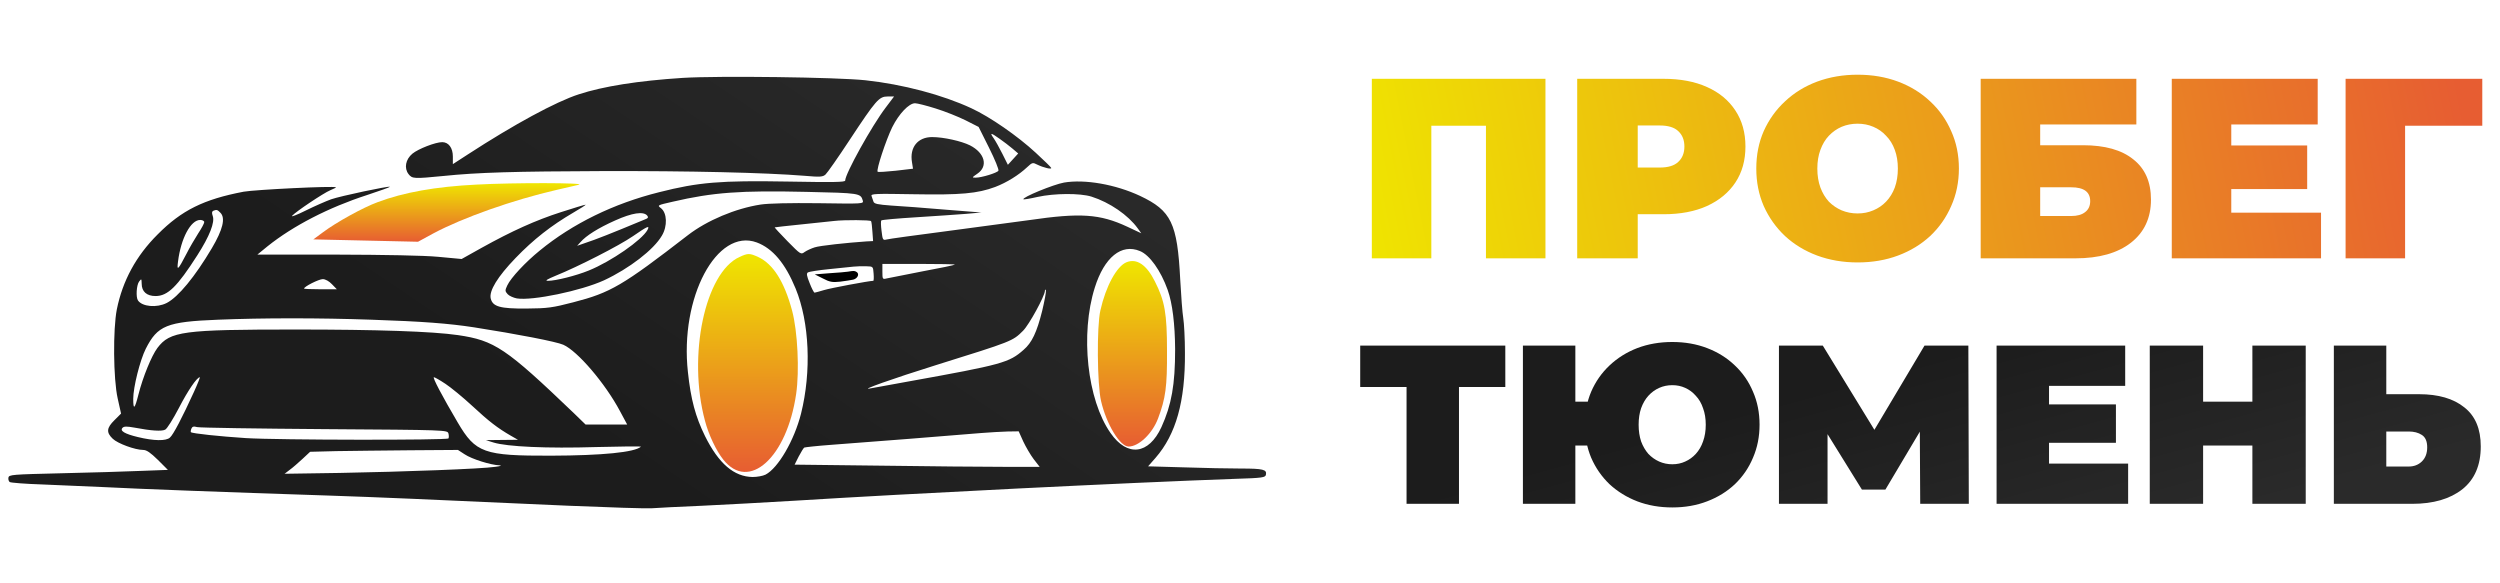 <svg width="300" height="70" viewBox="0 0 300 70" fill="none" xmlns="http://www.w3.org/2000/svg">
<path d="M164.62 31V9.457H185.455V31H178.315V13.55L179.884 15.089H170.19L171.76 13.55V31H164.62ZM189.264 31V9.457H199.636C201.646 9.457 203.38 9.785 204.837 10.442C206.314 11.098 207.453 12.042 208.253 13.273C209.053 14.484 209.453 15.92 209.453 17.582C209.453 19.244 209.053 20.68 208.253 21.89C207.453 23.101 206.314 24.045 204.837 24.722C203.38 25.378 201.646 25.707 199.636 25.707H193.296L196.527 22.598V31H189.264ZM196.527 23.398L193.296 20.105H199.174C200.179 20.105 200.918 19.88 201.39 19.428C201.882 18.977 202.128 18.361 202.128 17.582C202.128 16.802 201.882 16.187 201.39 15.735C200.918 15.284 200.179 15.058 199.174 15.058H193.296L196.527 11.765V23.398ZM222.911 31.492C221.167 31.492 219.547 31.215 218.049 30.662C216.572 30.108 215.289 29.328 214.202 28.323C213.114 27.297 212.263 26.096 211.647 24.722C211.052 23.347 210.755 21.849 210.755 20.229C210.755 18.587 211.052 17.09 211.647 15.735C212.263 14.361 213.114 13.171 214.202 12.165C215.289 11.139 216.572 10.35 218.049 9.796C219.547 9.242 221.167 8.965 222.911 8.965C224.676 8.965 226.297 9.242 227.774 9.796C229.251 10.35 230.533 11.139 231.621 12.165C232.708 13.171 233.549 14.361 234.144 15.735C234.76 17.09 235.068 18.587 235.068 20.229C235.068 21.849 234.76 23.347 234.144 24.722C233.549 26.096 232.708 27.297 231.621 28.323C230.533 29.328 229.251 30.108 227.774 30.662C226.297 31.215 224.676 31.492 222.911 31.492ZM222.911 25.614C223.588 25.614 224.214 25.491 224.789 25.245C225.384 24.999 225.897 24.65 226.327 24.199C226.779 23.727 227.128 23.163 227.374 22.506C227.62 21.829 227.743 21.07 227.743 20.229C227.743 19.387 227.62 18.639 227.374 17.982C227.128 17.305 226.779 16.741 226.327 16.289C225.897 15.817 225.384 15.458 224.789 15.212C224.214 14.966 223.588 14.843 222.911 14.843C222.234 14.843 221.598 14.966 221.003 15.212C220.429 15.458 219.916 15.817 219.464 16.289C219.034 16.741 218.695 17.305 218.449 17.982C218.203 18.639 218.08 19.387 218.08 20.229C218.08 21.07 218.203 21.829 218.449 22.506C218.695 23.163 219.034 23.727 219.464 24.199C219.916 24.65 220.429 24.999 221.003 25.245C221.598 25.491 222.234 25.614 222.911 25.614ZM237.682 31V9.457H256.362V14.935H244.822V17.428H249.961C252.587 17.428 254.598 17.992 255.993 19.121C257.409 20.229 258.117 21.839 258.117 23.952C258.117 26.148 257.316 27.871 255.716 29.123C254.116 30.374 251.89 31 249.038 31H237.682ZM244.822 25.922H248.545C249.263 25.922 249.817 25.768 250.207 25.46C250.618 25.153 250.823 24.712 250.823 24.137C250.823 23.029 250.064 22.475 248.545 22.475H244.822V25.922ZM267.26 17.459H276.862V22.691H267.26V17.459ZM267.753 25.522H278.524V31H260.613V9.457H278.124V14.935H267.753V25.522ZM281.471 31V9.457H297.874V15.089H287.041L288.611 13.52V31H281.471Z" fill="url(#paint0_linear_865_71)"/>
<path d="M168.786 60.459V45.053L170.169 46.437H163.225V41.473H180.638V46.437H173.695L175.078 45.053V60.459H168.786ZM182.749 60.459V41.473H189.042V48.2H193.951V53.461H189.042V60.459H182.749ZM200.677 60.893C199.158 60.893 197.757 60.649 196.473 60.161C195.207 59.672 194.095 58.985 193.137 58.099C192.197 57.195 191.465 56.137 190.94 54.926C190.434 53.715 190.181 52.395 190.181 50.966C190.181 49.52 190.434 48.2 190.94 47.006C191.465 45.795 192.197 44.746 193.137 43.86C194.095 42.956 195.207 42.26 196.473 41.771C197.757 41.283 199.158 41.039 200.677 41.039C202.196 41.039 203.588 41.283 204.854 41.771C206.138 42.26 207.25 42.956 208.19 43.86C209.13 44.746 209.854 45.795 210.36 47.006C210.884 48.2 211.147 49.52 211.147 50.966C211.147 52.395 210.884 53.715 210.36 54.926C209.854 56.137 209.13 57.195 208.19 58.099C207.25 58.985 206.138 59.672 204.854 60.161C203.588 60.649 202.196 60.893 200.677 60.893ZM200.677 55.712C201.238 55.712 201.753 55.604 202.223 55.387C202.711 55.17 203.136 54.863 203.498 54.465C203.878 54.049 204.167 53.552 204.366 52.973C204.583 52.376 204.691 51.707 204.691 50.966C204.691 50.225 204.583 49.565 204.366 48.986C204.167 48.389 203.878 47.892 203.498 47.494C203.136 47.078 202.711 46.762 202.223 46.545C201.753 46.328 201.238 46.22 200.677 46.22C200.117 46.22 199.592 46.328 199.104 46.545C198.616 46.762 198.182 47.078 197.802 47.494C197.441 47.892 197.151 48.389 196.934 48.986C196.735 49.565 196.636 50.225 196.636 50.966C196.636 51.707 196.735 52.376 196.934 52.973C197.151 53.552 197.441 54.049 197.802 54.465C198.182 54.863 198.616 55.17 199.104 55.387C199.592 55.604 200.117 55.712 200.677 55.712ZM213.474 60.459V41.473H218.736L226.33 53.868H223.564L230.941 41.473H236.203L236.257 60.459H230.426L230.371 50.261H231.294L226.249 58.75H223.428L218.166 50.261H219.305V60.459H213.474ZM245.449 48.525H253.911V53.136H245.449V48.525ZM245.883 55.631H255.376V60.459H239.59V41.473H255.023V46.301H245.883V55.631ZM270.286 41.473H276.687V60.459H270.286V41.473ZM264.373 60.459H257.972V41.473H264.373V60.459ZM270.72 53.461H263.939V48.2H270.72V53.461ZM290.288 47.304C292.602 47.304 294.41 47.829 295.712 48.878C297.032 49.908 297.692 51.472 297.692 53.57C297.692 55.83 296.951 57.548 295.468 58.723C293.985 59.88 291.987 60.459 289.474 60.459H280.062V41.473H286.355V47.304H290.288ZM289.04 55.984C289.673 55.984 290.197 55.785 290.613 55.387C291.047 54.971 291.264 54.402 291.264 53.678C291.264 52.955 291.047 52.458 290.613 52.187C290.197 51.915 289.673 51.78 289.04 51.78H286.355V55.984H289.04Z" fill="url(#paint1_linear_865_71)"/>
<path d="M81.941 9.346C76.563 9.691 72.383 10.361 69.461 11.315C66.701 12.207 61.688 14.927 56.128 18.539L54.342 19.696V18.783C54.342 17.748 53.835 17.058 53.063 17.058C52.252 17.058 50.182 17.869 49.492 18.438C48.66 19.128 48.477 20.183 49.025 20.893C49.471 21.461 49.674 21.461 53.226 21.116C57.345 20.69 61.688 20.568 72.505 20.528C82.672 20.508 91.804 20.71 96.552 21.096C98.399 21.258 98.744 21.238 99.069 20.934C99.272 20.751 100.571 18.904 101.93 16.834C105.116 12.005 105.482 11.578 106.517 11.578H107.288L106.293 12.897C104.609 15.109 101.423 20.852 101.423 21.664C101.423 21.867 100.023 21.887 94.483 21.786C86.466 21.644 83.808 21.867 79.1 23.064C73.641 24.424 68.71 26.839 64.773 30.066C63.048 31.466 61.303 33.333 60.876 34.246C60.592 34.855 60.592 34.936 60.917 35.301C61.1 35.504 61.607 35.728 62.013 35.809C63.9 36.113 69.724 34.896 72.484 33.637C75.488 32.237 78.451 29.964 79.425 28.28C80.115 27.143 80.054 25.54 79.303 24.972C78.856 24.627 78.877 24.627 80.744 24.201C85.553 23.085 88.861 22.841 96.755 23.024C103.168 23.166 103.27 23.186 103.533 24.059C103.655 24.465 103.574 24.465 98.216 24.384C94.767 24.343 92.21 24.404 91.276 24.546C88.252 25.013 84.843 26.453 82.55 28.219C74.696 34.287 73.276 35.119 68.791 36.276C66.295 36.925 65.727 37.006 63.17 37.026C60.024 37.047 59.131 36.803 58.888 35.829C58.664 34.916 59.699 33.211 61.871 30.959C64.022 28.726 66.153 27.062 68.791 25.52C69.704 24.992 70.374 24.566 70.252 24.566C70.151 24.566 68.832 24.972 67.309 25.459C64.286 26.433 61.445 27.712 57.792 29.741L55.397 31.08L52.576 30.817C50.851 30.654 46.184 30.573 40.319 30.553H30.883L32.1 29.558C35.164 27.103 39.447 24.891 44.033 23.41C45.575 22.902 46.813 22.456 46.793 22.415C46.671 22.293 40.826 23.531 39.731 23.917C39.122 24.14 37.762 24.729 36.707 25.256C35.652 25.784 34.901 26.068 35.043 25.906C35.428 25.439 38.817 23.166 39.649 22.821C40.055 22.659 40.36 22.496 40.319 22.476C40.035 22.293 30.599 22.76 29.239 23.004C24.45 23.917 21.791 25.236 18.93 28.118C16.332 30.695 14.709 33.698 14.019 37.128C13.552 39.502 13.592 45.448 14.12 47.802L14.526 49.629L13.735 50.42C12.781 51.354 12.74 51.902 13.532 52.652C14.12 53.221 16.21 53.992 17.184 53.992C17.59 53.992 18.057 54.316 18.95 55.189L20.147 56.386L16.9 56.508C15.114 56.589 10.833 56.711 7.362 56.792C1.437 56.934 1.071 56.955 1.011 57.32C0.97 57.523 1.051 57.766 1.173 57.848C1.315 57.929 3.04 58.071 5.008 58.132C6.977 58.213 10.366 58.355 12.537 58.456C16.352 58.659 26.56 59.045 39.528 59.471C45.595 59.674 50.648 59.897 68.243 60.689C73.052 60.892 77.517 61.034 78.187 60.993C78.856 60.932 81.596 60.81 84.275 60.689C86.954 60.567 91.986 60.283 95.436 60.08C109.114 59.227 135.11 57.929 148.199 57.462C151.548 57.361 151.852 57.3 151.913 56.955C152.035 56.346 151.588 56.224 148.889 56.224C147.489 56.224 144.405 56.163 142.05 56.082L137.769 55.96L138.661 54.946C141.117 52.125 142.233 48.188 142.193 42.323C142.193 40.639 142.091 38.772 141.99 38.163C141.888 37.554 141.726 35.444 141.624 33.495C141.279 26.778 140.549 25.276 136.815 23.511C133.872 22.131 130.179 21.482 127.683 21.908C126.424 22.131 122.609 23.694 122.812 23.917C122.853 23.957 123.624 23.836 124.497 23.633C126.526 23.186 129.59 23.166 130.97 23.592C133.162 24.282 135.394 25.824 136.531 27.407L136.957 27.996L135.272 27.204C131.965 25.662 129.631 25.52 123.502 26.413C122.021 26.616 117.658 27.204 113.802 27.712C109.946 28.219 106.598 28.666 106.354 28.747C105.948 28.848 105.908 28.767 105.786 27.712C105.705 27.083 105.684 26.514 105.766 26.453C105.827 26.372 107.734 26.21 110.007 26.068C112.26 25.926 114.938 25.743 115.933 25.662L117.759 25.5L113.396 25.155C111.001 24.952 108.099 24.729 106.963 24.668C105.319 24.546 104.893 24.465 104.812 24.181C104.751 23.998 104.65 23.714 104.589 23.531C104.467 23.247 104.995 23.227 109.621 23.308C115.283 23.41 117.292 23.227 119.423 22.435C120.803 21.908 122.244 21.015 123.259 20.061C123.867 19.493 123.928 19.473 124.476 19.757C125.227 20.122 126.242 20.366 126.14 20.142C126.12 20.061 125.268 19.229 124.294 18.336C122.122 16.327 118.814 14.034 116.582 12.999C113.092 11.375 108.343 10.117 103.838 9.63C100.408 9.265 86.284 9.082 81.941 9.346ZM112.28 13.019C113.396 13.364 115.02 14.014 115.872 14.44L117.434 15.231L118.693 17.748C119.383 19.128 119.89 20.366 119.809 20.487C119.646 20.751 117.779 21.319 117.089 21.319C116.602 21.319 116.623 21.299 117.272 20.852C118.611 19.96 118.185 18.356 116.399 17.443C115.385 16.936 113.234 16.449 111.854 16.449C110.129 16.449 109.134 17.687 109.439 19.473L109.561 20.244L107.491 20.487C106.354 20.609 105.38 20.67 105.319 20.609C105.116 20.426 106.314 16.814 107.064 15.272C107.876 13.648 109.074 12.39 109.804 12.39C110.068 12.39 111.184 12.674 112.28 13.019ZM119.951 16.652C120.418 16.976 121.108 17.504 121.493 17.829L122.183 18.417L121.574 19.087L120.945 19.777L120.296 18.478C119.931 17.748 119.464 16.916 119.241 16.591C118.733 15.881 118.896 15.901 119.951 16.652ZM26.438 25.52C27.088 26.149 26.743 27.549 25.424 29.782C23.394 33.211 21.385 35.647 20.005 36.357C18.808 36.965 17.063 36.803 16.555 36.052C16.292 35.667 16.373 34.206 16.697 33.779C16.982 33.414 16.982 33.434 17.002 34.043C17.002 34.997 17.611 35.525 18.666 35.525C20.127 35.525 21.264 34.409 23.678 30.634C25.16 28.32 25.809 26.656 25.525 25.906C25.403 25.561 25.424 25.378 25.586 25.297C25.992 25.134 26.093 25.155 26.438 25.52ZM77.659 25.865C77.842 26.088 77.781 26.19 77.335 26.352C77.03 26.474 75.812 26.981 74.635 27.468C73.458 27.955 71.957 28.544 71.287 28.787C70.617 29.011 69.887 29.274 69.663 29.355L69.258 29.497L69.663 29.051C70.333 28.28 71.774 27.367 73.824 26.453C75.853 25.54 77.213 25.337 77.659 25.865ZM24.51 26.656C24.51 26.799 24.186 27.407 23.78 28.016C23.394 28.625 22.745 29.721 22.38 30.451C21.345 32.44 21.203 32.562 21.365 31.364C21.71 28.605 22.887 26.393 24.023 26.393C24.287 26.393 24.51 26.514 24.51 26.656ZM104.528 26.535C104.589 26.636 104.65 27.204 104.69 27.813L104.771 28.929L103.96 28.97C101.605 29.132 98.399 29.477 97.77 29.68C97.384 29.802 96.837 30.046 96.573 30.228C96.106 30.573 96.086 30.553 94.503 28.95C93.63 28.057 92.94 27.306 92.96 27.285C92.981 27.265 94.462 27.103 96.248 26.92C98.034 26.738 99.779 26.555 100.104 26.514C101.321 26.372 104.447 26.393 104.528 26.535ZM77.7 27.59C77.03 28.808 73.357 31.364 70.658 32.46C69.116 33.09 66.68 33.698 65.767 33.698C65.341 33.698 65.605 33.536 66.721 33.069C69.339 32.014 74.27 29.497 75.954 28.341C77.72 27.123 78.004 27.001 77.7 27.59ZM90.809 29.092C92.717 29.802 94.239 31.608 95.477 34.632C97.141 38.691 97.384 44.576 96.126 49.629C95.314 52.835 93.387 56.163 91.865 56.955C91.54 57.117 90.85 57.239 90.322 57.239C88.09 57.218 86.243 55.636 84.6 52.328C83.463 50.014 82.895 47.924 82.55 44.657C81.555 35.707 86.02 27.326 90.809 29.092ZM136.794 30.127C137.951 30.593 139.291 32.46 140.123 34.794C140.691 36.397 140.995 38.873 141.015 41.917C141.015 46.158 140.589 48.573 139.372 51.252C137.85 54.56 135.272 54.864 133.263 51.962C130.463 47.965 129.611 40.091 131.376 34.51C132.513 30.878 134.582 29.193 136.794 30.127ZM114.593 31.75C114.553 31.811 112.787 32.176 110.697 32.562C108.607 32.968 106.659 33.353 106.395 33.414C105.908 33.536 105.887 33.495 105.887 32.602V31.669H110.291C112.706 31.669 114.634 31.709 114.593 31.75ZM104.832 32.826C104.873 33.313 104.852 33.698 104.792 33.698C104.325 33.698 99.637 34.571 98.866 34.814C98.318 34.977 97.811 35.119 97.75 35.119C97.668 35.119 97.405 34.611 97.161 33.982C96.796 33.09 96.755 32.805 96.958 32.684C97.1 32.602 98.237 32.42 99.475 32.298C100.713 32.176 102.052 32.034 102.438 31.994C102.823 31.953 103.513 31.933 103.96 31.953C104.771 31.973 104.771 31.973 104.832 32.826ZM39.832 34.104L40.421 34.713H38.452C37.377 34.713 36.484 34.672 36.484 34.632C36.484 34.388 38.269 33.495 38.736 33.495C39.041 33.495 39.487 33.739 39.832 34.104ZM125.065 37.29C124.415 39.888 123.827 41.126 122.833 41.978C121.087 43.52 120.296 43.744 109.033 45.773C106.801 46.179 104.751 46.544 104.467 46.605C102.965 46.909 107.146 45.428 112.28 43.825C121.513 40.943 121.513 40.943 122.772 39.685C123.502 38.954 125.349 35.565 125.389 34.916C125.389 34.713 125.43 34.693 125.511 34.855C125.552 34.997 125.349 36.093 125.065 37.29ZM44.601 38.366C50.669 38.569 53.835 38.812 56.879 39.279C62.074 40.091 66.782 41.004 67.594 41.369C69.298 42.12 72.606 45.976 74.392 49.324L75.264 50.948H72.768H70.272L68.852 49.568C60.694 41.755 59.354 40.862 54.951 40.212C51.866 39.766 45.25 39.543 35.469 39.543C21.933 39.543 20.411 39.746 18.889 41.755C18.179 42.709 17.144 45.245 16.616 47.336C16.17 49.101 15.987 49.263 15.987 47.863C15.987 46.463 16.799 43.236 17.489 41.856C18.909 39.056 20.005 38.609 26.134 38.366C31.613 38.143 38.249 38.143 44.601 38.366ZM23.273 47.031C21.872 50.095 20.797 52.165 20.391 52.51C19.924 52.937 18.483 52.916 16.555 52.45C14.952 52.064 14.343 51.699 14.709 51.333C14.891 51.151 15.216 51.151 16.129 51.313C18.138 51.699 19.417 51.78 19.823 51.557C20.046 51.455 20.776 50.278 21.466 48.959C22.542 46.869 23.638 45.266 23.983 45.266C24.023 45.266 23.719 46.057 23.273 47.031ZM53.449 46.057C54.098 46.483 55.559 47.681 56.655 48.695C58.664 50.562 59.72 51.374 61.303 52.287L62.155 52.774L60.227 52.794L58.299 52.815L59.212 53.099C60.836 53.606 65.645 53.829 71.531 53.647C74.575 53.566 76.99 53.545 76.908 53.606C76.157 54.276 72.302 54.661 66.112 54.682C58.056 54.702 57.081 54.357 54.93 50.704C53.043 47.498 51.866 45.266 52.069 45.266C52.17 45.266 52.779 45.611 53.449 46.057ZM38.959 51.496C53.632 51.597 53.693 51.597 53.814 52.023C53.875 52.247 53.875 52.51 53.814 52.612C53.672 52.835 33.379 52.815 29.482 52.571C26.377 52.368 23.07 52.023 22.907 51.861C22.867 51.82 22.887 51.617 22.968 51.435C23.07 51.191 23.232 51.13 23.658 51.252C23.962 51.333 30.842 51.435 38.959 51.496ZM122.792 52.977C123.096 53.627 123.665 54.601 124.05 55.108L124.76 56.021H120.438C118.043 56.021 111.428 55.96 105.725 55.879L95.355 55.757L95.842 54.783C96.126 54.256 96.41 53.769 96.512 53.708C96.593 53.667 98.034 53.505 99.698 53.383C103.351 53.119 115.202 52.186 117.759 51.962C118.774 51.881 120.174 51.8 120.905 51.78L122.244 51.76L122.792 52.977ZM55.763 54.519C56.615 55.088 58.867 55.798 59.923 55.839C60.288 55.859 60.085 55.94 59.415 56.021C57.832 56.265 48.538 56.61 40.766 56.752L34.15 56.853L34.759 56.386C35.104 56.143 35.794 55.534 36.301 55.067L37.214 54.215L40.36 54.134C42.085 54.114 46.062 54.053 49.228 54.032L54.951 53.992L55.763 54.519Z" fill="url(#paint2_linear_865_71)"/>
<path d="M88.739 30.837C84.6 32.725 82.489 42.689 84.6 50.502C85.026 52.146 85.959 54.114 86.791 55.149C89.856 59.025 94.422 54.926 95.538 47.275C95.944 44.515 95.72 39.767 95.051 37.27C94.117 33.8 92.778 31.669 90.972 30.837C89.957 30.371 89.754 30.371 88.739 30.837Z" fill="url(#paint3_linear_865_71)"/>
<path d="M135.191 31.465C134.014 31.932 132.695 34.347 132.046 37.249C131.599 39.156 131.66 46.157 132.127 48.126C132.776 50.926 134.4 53.585 135.435 53.585C136.652 53.585 138.276 52.043 138.966 50.216C139.879 47.781 140.062 46.421 140.041 42.119C140.041 37.614 139.778 36.112 138.58 33.758C137.586 31.769 136.409 30.978 135.191 31.465Z" fill="url(#paint4_linear_865_71)"/>
<path d="M101.727 32.603C101.504 32.643 100.53 32.724 99.556 32.785L97.77 32.928L98.744 33.414C99.556 33.841 99.88 33.901 100.814 33.8C101.423 33.719 102.133 33.617 102.377 33.557C102.904 33.435 103.168 32.887 102.803 32.643C102.539 32.481 102.478 32.481 101.727 32.603Z" fill="black"/>
<path d="M57.183 22.151C52.272 22.394 48.437 23.084 45.311 24.261C43.586 24.89 40.319 26.696 38.757 27.873L37.6 28.726L43.87 28.868L50.161 29.01L51.988 28.015C55.519 26.128 61.526 23.997 66.822 22.78C67.837 22.536 69.014 22.272 69.46 22.171C70.455 21.927 61.627 21.907 57.183 22.151Z" fill="url(#paint5_linear_865_71)"/>
<defs>
<linearGradient id="paint0_linear_865_71" x1="294" y1="5" x2="163" y2="31" gradientUnits="userSpaceOnUse">
<stop stop-color="#E75D32"/>
<stop offset="1" stop-color="#EFE600"/>
</linearGradient>
<linearGradient id="paint1_linear_865_71" x1="230.81" y1="43.024" x2="238.123" y2="69.646" gradientUnits="userSpaceOnUse">
<stop stop-color="#1C1C1C"/>
<stop offset="1" stop-color="#2A2A2A"/>
</linearGradient>
<linearGradient id="paint2_linear_865_71" x1="76.486" y1="56.735" x2="112.659" y2="3.111" gradientUnits="userSpaceOnUse">
<stop stop-color="#1C1C1C"/>
<stop offset="1" stop-color="#2A2A2A"/>
</linearGradient>
<linearGradient id="paint3_linear_865_71" x1="89.755" y1="56.633" x2="89.755" y2="30.487" gradientUnits="userSpaceOnUse">
<stop stop-color="#E75D32"/>
<stop offset="1" stop-color="#EFE600"/>
</linearGradient>
<linearGradient id="paint4_linear_865_71" x1="135.892" y1="53.585" x2="135.892" y2="31.325" gradientUnits="userSpaceOnUse">
<stop stop-color="#E75D32"/>
<stop offset="1" stop-color="#EFE600"/>
</linearGradient>
<linearGradient id="paint5_linear_865_71" x1="53.569" y1="29.01" x2="53.569" y2="21.978" gradientUnits="userSpaceOnUse">
<stop stop-color="#E75D32"/>
<stop offset="1" stop-color="#EFE600"/>
</linearGradient>
</defs>
</svg>
